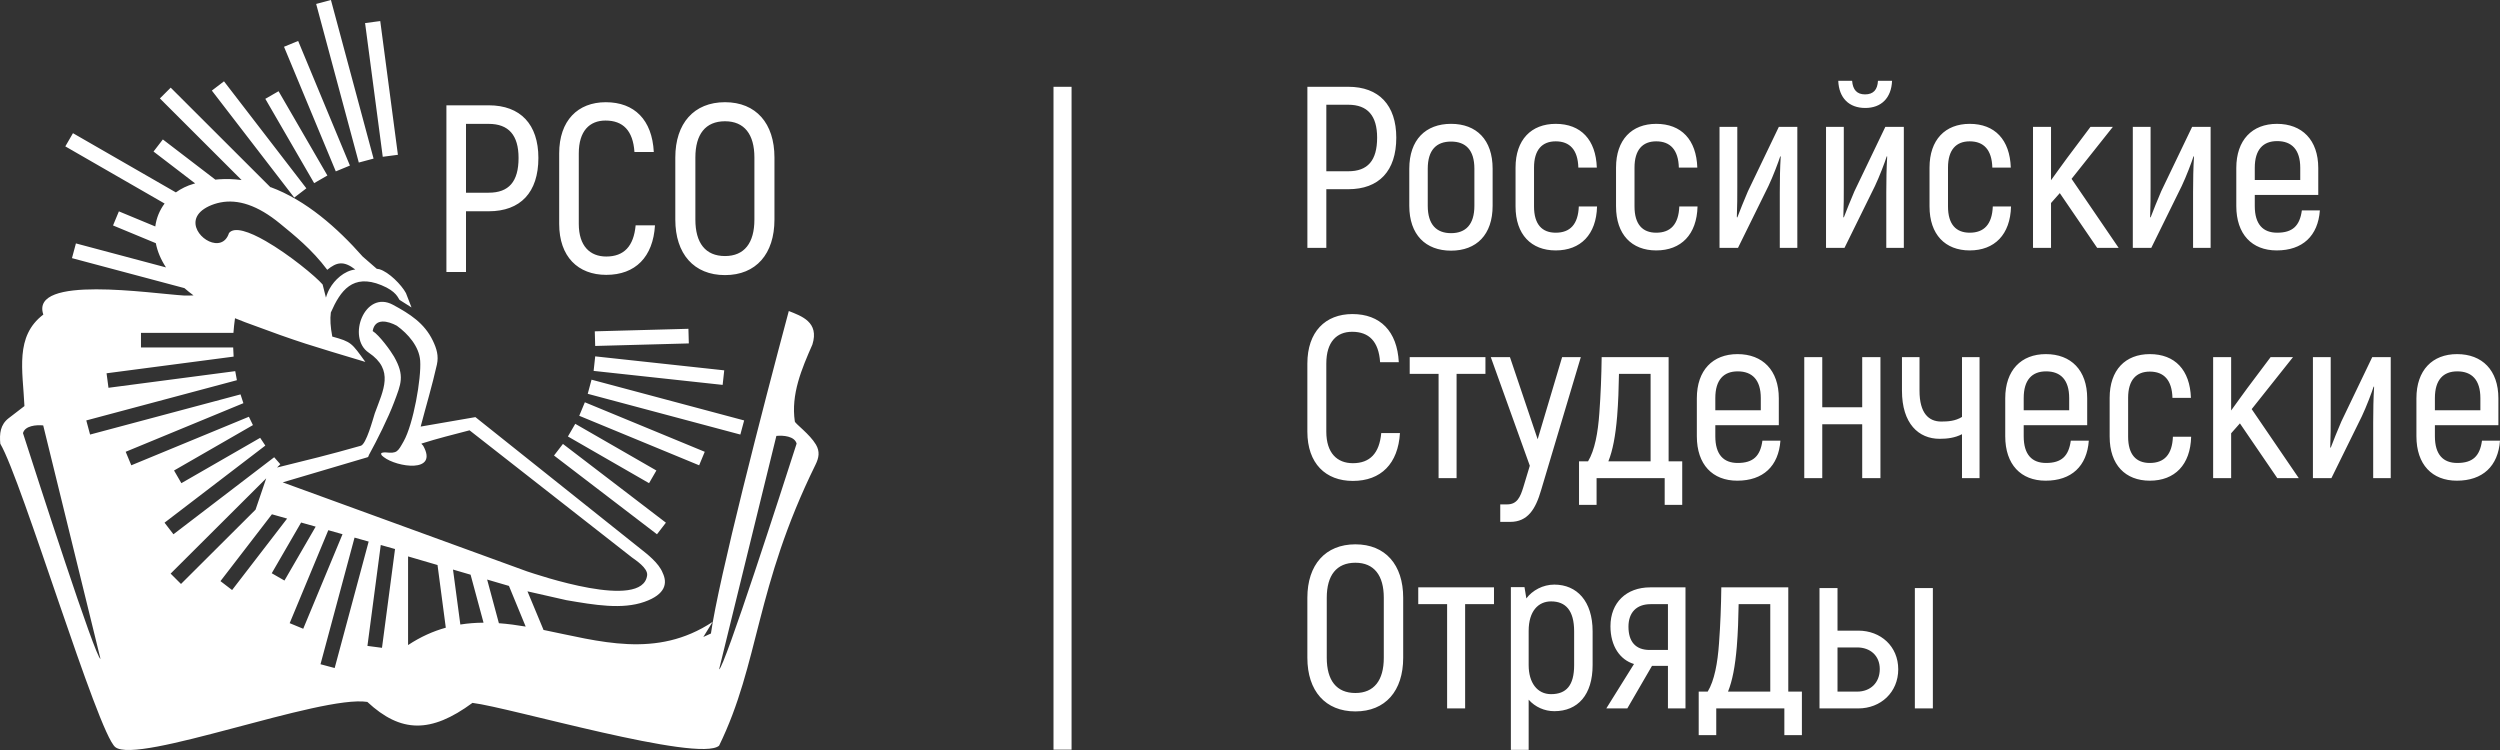 <svg width="220" height="66" viewBox="0 0 220 66" fill="none" xmlns="http://www.w3.org/2000/svg">
<rect x="0" y="0" width="220" height="66" fill="#333333" stroke="none"/>
<path fill-rule="evenodd" clip-rule="evenodd" d="M92.708 65.971H94.298V7.639H92.708V65.971ZM26.96 16.572L19.711 7.156L18.643 7.972L25.893 17.389L26.96 16.572V16.572ZM63.28 58.906L68.321 38.36C68.936 38.296 69.927 38.386 70.102 39.038C68.853 42.922 63.718 58.86 63.28 58.906V58.906ZM40.51 54.959L39.864 50.121L41.412 50.574L42.551 54.796C41.87 54.8 41.19 54.85 40.51 54.958V54.959ZM35.916 56.762L35.91 56.761V48.964L38.502 49.722L39.23 55.237C38.123 55.545 37.018 56.033 35.916 56.762ZM44.788 51.561L46.26 55.139C45.474 55.006 44.688 54.901 43.902 54.843L42.868 51L44.787 51.561H44.788ZM2.022 38.114C2.198 37.463 3.188 37.374 3.803 37.437L8.844 57.983C8.406 57.937 3.271 41.999 2.022 38.115V38.114ZM71.8 39.12C71.255 38.197 69.973 37.281 69.945 37.088C69.591 34.691 70.551 32.461 71.491 30.318C72.114 28.335 70.518 27.811 69.413 27.369V27.374C67.121 35.927 63.233 50.988 62.562 55.749C62.334 55.856 62.111 55.957 61.893 56.054C62.15 55.65 62.406 55.211 62.708 54.729C57.751 58.006 52.735 56.423 47.726 55.413L47.83 55.431L46.417 52.038L49.85 52.816C52.355 53.245 54.746 53.651 56.706 52.963C58.588 52.302 58.744 51.31 58.318 50.418C57.985 49.543 56.9 48.718 56.391 48.315L41.843 36.712L41.839 36.706L37.019 37.539C37.494 35.721 38.037 33.917 38.447 32.083C38.619 31.312 38.424 30.675 38.09 29.979C37.349 28.436 36.072 27.628 34.586 26.824C32.092 25.472 30.502 29.722 32.444 31.031C34.718 32.564 33.73 34.318 32.98 36.378C32.803 36.932 32.229 39.09 31.752 39.226C28.897 40.04 27.098 40.471 24.38 41.143L24.67 40.854C24.485 40.653 24.303 40.448 24.128 40.237L15.264 47.016L14.479 45.996L23.349 39.211C23.192 38.988 23.04 38.76 22.895 38.529L15.961 42.519L15.316 41.404L22.258 37.409C22.133 37.168 22.014 36.922 21.902 36.674L11.554 40.946L11.06 39.757L21.418 35.48C21.327 35.224 21.243 34.966 21.166 34.706L7.927 38.241L7.593 36.998L20.847 33.458C20.791 33.195 20.743 32.929 20.701 32.661L9.546 34.125L9.377 32.849L20.559 31.382C20.539 31.115 20.526 30.847 20.52 30.577H12.406V29.29H20.542C20.564 28.916 20.625 28.409 20.68 28.004C20.969 28.125 21.266 28.243 21.576 28.358C26.569 30.217 27.227 30.361 32.152 31.849C30.947 30.187 30.947 30.086 29.24 29.618C29.078 28.753 29.034 28.079 29.114 27.5C29.958 25.571 31.04 24.066 33.559 25.093C34.92 25.646 35.033 26.253 35.163 26.391L36.213 27.056L35.724 25.793C35.334 25.068 34.217 23.932 33.381 23.69C33.33 23.675 33.252 23.663 33.155 23.653L31.921 22.582C29.686 20.052 26.943 17.622 23.8 16.462L23.831 16.493L23.805 16.483L15.022 7.713L14.071 8.662L21.261 15.844C20.915 15.799 20.567 15.769 20.213 15.758C20.181 15.758 20.149 15.758 20.116 15.758C19.981 15.755 19.844 15.756 19.707 15.759C19.573 15.762 19.439 15.768 19.304 15.777C19.283 15.777 19.261 15.779 19.24 15.781C19.146 15.787 19.05 15.799 18.955 15.808L18.951 15.808L14.331 12.271L13.511 13.335L17.175 16.141C17.132 16.152 17.089 16.162 17.046 16.174C16.462 16.342 15.934 16.6 15.476 16.931L15.476 16.931L6.421 11.72L5.748 12.882L14.484 17.91C14.05 18.494 13.764 19.177 13.666 19.923L13.665 19.929L10.462 18.6L9.947 19.84L13.713 21.401C13.846 22.095 14.137 22.814 14.608 23.532L6.681 21.42L6.333 22.716L16.228 25.354L16.236 25.36C16.481 25.575 16.746 25.786 17.03 25.995C16.707 26.009 16.34 26.017 16.22 26.008C13.287 25.835 2.617 24.165 3.813 27.682C1.292 29.598 2.006 32.585 2.151 35.734L0.76 36.803C0.028 37.369 -0.057 38.157 0.026 39.048C1.921 42.245 8.608 64.529 10.146 65.746C12.12 67.308 28.201 61.135 32.325 61.768C35.274 64.507 37.915 64.549 41.577 61.854C44.801 62.235 61.503 67.142 63.28 65.62C66.845 58.327 66.443 51.714 71.761 40.901C72.066 40.281 72.167 39.74 71.8 39.119L71.8 39.12ZM34.763 48.314L33.615 57.008L32.334 56.84L33.507 47.959L34.763 48.314V48.314ZM32.442 47.659L29.451 58.786L28.204 58.453L31.2 47.309L32.442 47.659ZM30.142 47.01L26.684 55.331L25.491 54.838L28.891 46.657L30.142 47.01V47.01ZM27.779 46.344L25.032 51.088L23.913 50.445L26.498 45.982L27.779 46.344V46.344ZM25.266 45.635L20.425 51.923L19.401 51.139L23.929 45.257L25.266 45.635ZM22.488 44.85L15.928 51.389L15.015 50.478L23.428 42.092L22.488 44.85V44.85ZM46.347 50.27L24.878 42.447L32.355 40.234C32.427 40.213 32.43 40.103 32.466 40.037C33.17 38.763 34.178 36.74 34.675 35.413C35.287 33.779 35.642 33.084 34.675 31.382C34.398 30.893 33.384 29.495 32.795 29.132C32.994 27.951 34.144 28.245 34.921 28.664C35.911 29.377 36.883 30.49 36.975 31.732C37.089 33.29 36.373 37.326 35.524 38.831C35.004 39.752 34.946 39.914 33.957 39.813C33.849 39.802 33.539 39.814 33.539 39.92C33.539 40.059 33.658 40.136 33.769 40.223C34.904 41.115 38.609 41.674 37.242 39.226C37.204 39.157 37.032 39.053 37.108 39.029C38.495 38.586 39.911 38.237 41.32 37.868L55.615 49.057C55.894 49.267 57.029 49.983 56.948 50.627C56.555 53.759 47.247 50.565 46.347 50.271L46.347 50.27ZM28.985 25.443L28.982 25.448L28.97 25.471L28.957 25.495L28.938 25.533L28.933 25.543L28.91 25.59L28.908 25.596L28.887 25.639L28.885 25.642C28.872 25.674 28.858 25.705 28.844 25.736H28.844C28.782 25.881 28.73 26.029 28.685 26.18L28.683 26.189L28.39 25.035C27.783 24.327 25.44 22.393 23.377 21.21C21.935 20.383 20.63 19.922 20.152 20.505C19.56 22.376 17.058 20.935 17.207 19.476C17.247 19.089 17.478 18.701 17.979 18.372C18.097 18.295 18.224 18.221 18.372 18.151C18.7 17.997 19.035 17.889 19.375 17.82C20.169 17.66 20.994 17.728 21.849 18.021C22.741 18.326 23.667 18.877 24.622 19.659C25.872 20.683 27.448 21.937 28.798 23.743C29.613 23.079 30.223 22.912 31.266 23.717C30.298 23.821 29.435 24.629 29.008 25.401L28.985 25.443H28.985ZM45.633 13.899C45.633 11.907 44.771 10.901 43.005 10.901H41.008V16.958H43.005C44.771 16.958 45.633 15.994 45.633 13.899ZM47.378 13.899C47.378 16.936 45.801 18.592 43.005 18.592H41.008V23.936H39.284V9.267H43.005C45.801 9.267 47.378 10.943 47.378 13.899V13.899ZM49.208 19.703V13.5C49.208 10.608 50.848 8.995 53.308 8.995C55.832 8.995 57.387 10.546 57.534 13.375H55.832C55.705 11.489 54.822 10.608 53.287 10.608C51.878 10.608 50.933 11.53 50.933 13.5V19.703C50.933 21.652 51.921 22.574 53.35 22.574C54.906 22.574 55.768 21.673 55.936 19.829H57.639C57.471 22.616 55.915 24.188 53.35 24.188C50.87 24.188 49.208 22.595 49.208 19.703V19.703ZM66.387 19.326V13.856C66.387 11.824 65.504 10.671 63.8 10.671C62.076 10.671 61.193 11.824 61.193 13.856V19.326C61.193 21.38 62.076 22.532 63.8 22.532C65.504 22.532 66.387 21.38 66.387 19.326ZM59.427 19.326V13.856C59.427 10.859 61.067 8.994 63.8 8.994C66.533 8.994 68.152 10.859 68.152 13.856V19.326C68.152 22.344 66.533 24.209 63.8 24.209C61.067 24.209 59.427 22.344 59.427 19.326ZM52.376 30.444L52.341 29.157L60.581 28.934L60.616 30.221L52.376 30.444ZM52.239 32.639L52.378 31.36L63.732 32.59L63.593 33.87L52.239 32.639V32.639ZM51.721 34.655L52.055 33.411L65.485 36.998L65.151 38.241L51.721 34.655ZM50.973 36.589L51.467 35.4L62.018 39.757L61.525 40.946L50.973 36.589V36.589ZM49.977 38.41L50.623 37.296L57.762 41.404L57.117 42.519L49.977 38.41ZM48.753 40.086L49.538 39.065L58.6 45.996L57.814 47.016L48.753 40.086ZM35.016 13.622L33.682 13.797L32.127 2.029L33.462 1.854L35.016 13.622ZM32.874 13.957L31.574 14.305L27.822 0.347L29.122 0L32.874 13.957ZM30.793 14.569L29.55 15.082L24.993 4.116L26.237 3.603L30.793 14.569V14.569ZM28.811 15.445L24.514 8.027L23.348 8.697L27.645 16.116L28.811 15.445ZM170.092 62.341H168.507V51.749H170.092V62.341ZM165.42 58.878C165.42 57.703 164.587 56.974 163.429 56.974H161.701V60.862H163.429C164.587 60.862 165.42 60.093 165.42 58.878ZM167.045 58.898C167.045 60.924 165.501 62.341 163.529 62.341H160.116V51.749H161.701V55.496H163.529C165.501 55.496 167.045 56.873 167.045 58.898L167.045 58.898ZM155.784 60.862V53.166H153C152.98 54.422 152.94 55.658 152.838 56.913C152.696 58.615 152.452 59.911 152.065 60.862H155.784ZM149.486 60.862H150.278C150.867 59.891 151.152 58.351 151.273 56.61C151.396 54.949 151.456 53.329 151.476 51.688H157.369V60.862H158.567V64.69H157.023V62.341H151.03V64.69H149.486V60.862H149.486ZM146.779 53.166H145.255C144.016 53.166 143.305 53.895 143.305 55.151C143.305 56.468 143.934 57.197 145.173 57.197H146.779V53.166H146.779ZM148.323 51.688V62.341H146.779V58.594H145.377L143.203 62.341H141.354L143.792 58.432C142.573 58.068 141.72 56.873 141.72 55.111C141.72 53.025 143.122 51.688 145.215 51.688H148.323V51.688ZM138.524 55.557C138.524 53.713 137.773 52.923 136.493 52.923C135.375 52.923 134.522 53.774 134.522 55.516V58.534C134.522 60.073 135.273 61.085 136.493 61.085C137.834 61.085 138.524 60.316 138.524 58.534V55.557V55.557ZM140.15 55.557V58.534C140.15 61.147 138.85 62.584 136.778 62.584C135.924 62.584 135.091 62.22 134.522 61.572V65.986H132.957V51.669H134.156L134.319 52.66C134.847 51.952 135.781 51.445 136.777 51.445C138.768 51.445 140.15 52.904 140.15 55.557H140.15ZM131.471 53.166H128.931V62.341H127.346V53.166H124.806V51.688H131.471V53.166H131.471ZM121.774 57.885V52.599C121.774 50.636 120.92 49.521 119.274 49.521C117.608 49.521 116.755 50.636 116.755 52.599V57.885C116.755 59.869 117.608 60.984 119.274 60.984C120.92 60.984 121.774 59.869 121.774 57.885V57.885ZM115.048 57.885V52.599C115.048 49.703 116.633 47.901 119.274 47.901C121.916 47.901 123.481 49.703 123.481 52.599V57.885C123.481 60.802 121.916 62.604 119.274 62.604C116.633 62.604 115.048 60.802 115.048 57.885ZM214.271 35.03V36.103H218.273V35.03C218.273 33.43 217.522 32.68 216.242 32.68C215.002 32.68 214.271 33.43 214.271 35.03ZM220 38.776C219.838 41.024 218.476 42.3 216.201 42.3C214.027 42.3 212.645 40.883 212.645 38.392V35.05C212.645 32.579 214.047 31.162 216.221 31.162C218.436 31.162 219.858 32.579 219.858 35.05V37.42H214.271V38.392C214.271 40.012 215.002 40.741 216.241 40.741C217.603 40.741 218.232 40.133 218.415 38.776H220H220ZM203.538 31.425H205.102V36.69C205.102 37.501 205.102 38.392 205.061 39.364L205.102 39.405C205.284 38.918 205.752 37.744 206.037 37.096L208.758 31.425H210.384V42.078H208.84V37.177C208.84 36.123 208.86 35.01 208.922 34.038L208.881 34.017C208.738 34.483 208.231 35.819 207.845 36.63L205.163 42.078H203.537V31.425L203.538 31.425ZM197.113 37.257L196.341 38.128V42.078H194.756V31.425H196.341V36.123C196.828 35.455 197.295 34.786 197.763 34.159L199.815 31.425H201.786L198.149 36.002L202.294 42.078H200.404L197.113 37.258V37.257ZM185.649 38.432V35.01C185.649 32.559 187.031 31.162 189.184 31.162C191.399 31.162 192.719 32.559 192.801 35.01H191.176C191.134 33.45 190.424 32.701 189.184 32.701C187.985 32.701 187.275 33.45 187.275 35.01V38.432C187.275 40.012 187.985 40.741 189.184 40.741C190.444 40.741 191.155 40.012 191.216 38.432H192.821C192.76 40.903 191.378 42.3 189.184 42.3C187.031 42.3 185.65 40.903 185.65 38.432H185.649ZM178.086 35.03V36.103H182.088V35.03C182.088 33.43 181.337 32.68 180.057 32.68C178.817 32.68 178.086 33.43 178.086 35.03ZM183.815 38.776C183.653 41.024 182.291 42.3 180.016 42.3C177.842 42.3 176.461 40.883 176.461 38.392V35.05C176.461 32.579 177.862 31.162 180.037 31.162C182.251 31.162 183.673 32.579 183.673 35.05V37.42H178.086V38.392C178.086 40.012 178.817 40.741 180.057 40.741C181.418 40.741 182.047 40.133 182.23 38.776H183.815H183.815ZM174.2 31.425V42.078H172.656V38.21C172.026 38.534 171.356 38.615 170.684 38.615C168.836 38.615 167.373 37.278 167.373 34.382V31.425H168.917V34.382C168.917 36.366 169.73 37.096 170.827 37.096C171.416 37.096 172.066 37.056 172.656 36.69V31.425H174.2V31.425ZM165.479 31.425V42.078H163.874V37.338H160.359V42.078H158.775V31.425H160.359V35.84H163.874V31.425H165.479V31.425ZM150.948 35.03V36.103H154.95V35.03C154.95 33.43 154.199 32.68 152.918 32.68C151.679 32.68 150.948 33.43 150.948 35.03ZM156.677 38.776C156.515 41.024 155.153 42.3 152.878 42.3C150.704 42.3 149.322 40.883 149.322 38.392V35.05C149.322 32.579 150.724 31.162 152.899 31.162C155.113 31.162 156.535 32.579 156.535 35.05V37.42H150.948V38.392C150.948 40.012 151.679 40.741 152.918 40.741C154.28 40.741 154.909 40.133 155.092 38.776H156.677H156.677ZM145.253 40.599V32.903H142.469C142.449 34.159 142.409 35.394 142.307 36.65C142.165 38.352 141.921 39.648 141.535 40.599H145.253V40.599ZM138.954 40.599H139.747C140.336 39.627 140.621 38.088 140.743 36.346C140.865 34.686 140.926 33.066 140.946 31.425H146.838V40.599H148.036V44.426H146.492V42.078H140.499V44.426H138.954V40.599H138.954ZM139.113 31.425L135.618 43.13C135.131 44.812 134.44 45.926 132.896 45.926H132.022V44.386H132.631C133.505 44.386 133.789 43.738 134.054 42.867L134.623 40.985L131.189 31.425H132.875L135.314 38.655L137.467 31.425H139.113H139.113ZM130.719 32.903H128.179V42.078H126.595V32.903H124.054V31.425H130.719V32.903H130.719ZM115.048 37.986V31.992C115.048 29.197 116.633 27.637 119.01 27.637C121.449 27.637 122.952 29.137 123.094 31.871H121.449C121.326 30.048 120.473 29.197 118.989 29.197C117.629 29.197 116.715 30.088 116.715 31.992V37.986C116.715 39.87 117.669 40.761 119.051 40.761C120.554 40.761 121.387 39.89 121.55 38.109H123.196C123.033 40.802 121.53 42.321 119.051 42.321C116.654 42.321 115.048 40.782 115.048 37.986H115.048ZM198.42 14.766V15.84H202.422V14.766C202.422 13.167 201.671 12.417 200.39 12.417C199.151 12.417 198.42 13.167 198.42 14.766V14.766ZM204.149 18.513C203.987 20.761 202.625 22.037 200.35 22.037C198.176 22.037 196.794 20.62 196.794 18.128V14.787C196.794 12.316 198.195 10.899 200.37 10.899C202.585 10.899 204.007 12.316 204.007 14.787V17.157H198.42V18.128C198.42 19.749 199.151 20.478 200.39 20.478C201.752 20.478 202.381 19.87 202.564 18.513H204.149H204.149ZM187.687 11.162H189.251V16.427C189.251 17.238 189.251 18.128 189.211 19.101L189.251 19.141C189.434 18.654 189.902 17.481 190.186 16.832L192.908 11.162H194.534V21.814H192.99V16.913C192.99 15.86 193.01 14.746 193.072 13.774L193.031 13.754C192.888 14.219 192.381 15.556 191.994 16.366L189.312 21.814H187.687V11.162L187.687 11.162ZM181.262 16.994L180.49 17.865V21.815H178.905V11.162H180.49V15.86C180.977 15.192 181.444 14.523 181.912 13.896L183.964 11.162H185.934L182.298 15.738L186.443 21.815H184.553L181.262 16.994V16.994ZM169.798 18.169V14.747C169.798 12.296 171.18 10.899 173.333 10.899C175.548 10.899 176.868 12.296 176.95 14.747H175.325C175.283 13.187 174.573 12.438 173.333 12.438C172.134 12.438 171.424 13.187 171.424 14.747V18.169C171.424 19.749 172.134 20.478 173.333 20.478C174.593 20.478 175.304 19.749 175.366 18.169H176.97C176.909 20.64 175.527 22.037 173.333 22.037C171.18 22.037 169.798 20.64 169.798 18.169H169.798ZM161.767 7.111H162.986C163.047 7.901 163.412 8.306 164.124 8.306C164.855 8.306 165.221 7.901 165.261 7.111H166.501C166.44 8.63 165.546 9.501 164.144 9.501C162.721 9.501 161.827 8.63 161.767 7.111H161.767ZM160.69 11.162H162.254V16.427C162.254 17.237 162.254 18.128 162.214 19.1L162.254 19.141C162.437 18.655 162.905 17.481 163.189 16.832L165.911 11.162H167.537V21.814H165.993V16.914C165.993 15.86 166.013 14.747 166.074 13.775L166.034 13.754C165.891 14.22 165.384 15.556 164.997 16.367L162.315 21.814H160.69V11.162L160.69 11.162ZM151.318 11.162H152.882V16.427C152.882 17.238 152.882 18.128 152.842 19.101L152.882 19.141C153.065 18.654 153.533 17.481 153.817 16.832L156.539 11.162H158.165V21.814H156.621V16.913C156.621 15.86 156.641 14.746 156.703 13.774L156.662 13.754C156.519 14.219 156.011 15.556 155.625 16.366L152.943 21.814H151.318V11.162V11.162ZM142.211 18.169V14.747C142.211 12.296 143.593 10.899 145.746 10.899C147.961 10.899 149.281 12.296 149.363 14.747H147.738C147.696 13.187 146.986 12.438 145.746 12.438C144.548 12.438 143.837 13.187 143.837 14.747V18.169C143.837 19.749 144.548 20.478 145.746 20.478C147.006 20.478 147.717 19.749 147.779 18.169H149.383C149.322 20.64 147.94 22.037 145.746 22.037C143.593 22.037 142.212 20.64 142.212 18.169H142.211ZM133.368 18.169V14.747C133.368 12.296 134.749 10.899 136.903 10.899C139.117 10.899 140.438 12.296 140.52 14.747H138.894C138.853 13.187 138.143 12.438 136.903 12.438C135.704 12.438 134.994 13.187 134.994 14.747V18.169C134.994 19.749 135.704 20.478 136.903 20.478C138.162 20.478 138.874 19.749 138.935 18.169H140.54C140.478 20.64 139.097 22.037 136.903 22.037C134.75 22.037 133.368 20.64 133.368 18.169H133.368ZM129.746 18.108V14.848C129.746 13.187 128.974 12.458 127.693 12.458C126.414 12.458 125.642 13.187 125.642 14.848V18.108C125.642 19.769 126.414 20.518 127.693 20.518C128.974 20.518 129.746 19.769 129.746 18.108V18.108ZM124.017 18.108V14.848C124.017 12.296 125.458 10.898 127.693 10.898C129.928 10.898 131.351 12.296 131.351 14.848V18.108C131.351 20.66 129.928 22.058 127.693 22.058C125.458 22.058 124.017 20.66 124.017 18.108ZM121.187 12.114C121.187 10.189 120.354 9.217 118.647 9.217H116.717V15.071H118.647C120.354 15.071 121.187 14.139 121.187 12.114V12.114ZM122.873 12.114C122.873 15.05 121.349 16.651 118.647 16.651H116.717V21.814H115.05V7.637H118.647C121.349 7.637 122.873 9.258 122.873 12.114H122.873Z" fill="white"/>
</svg>
